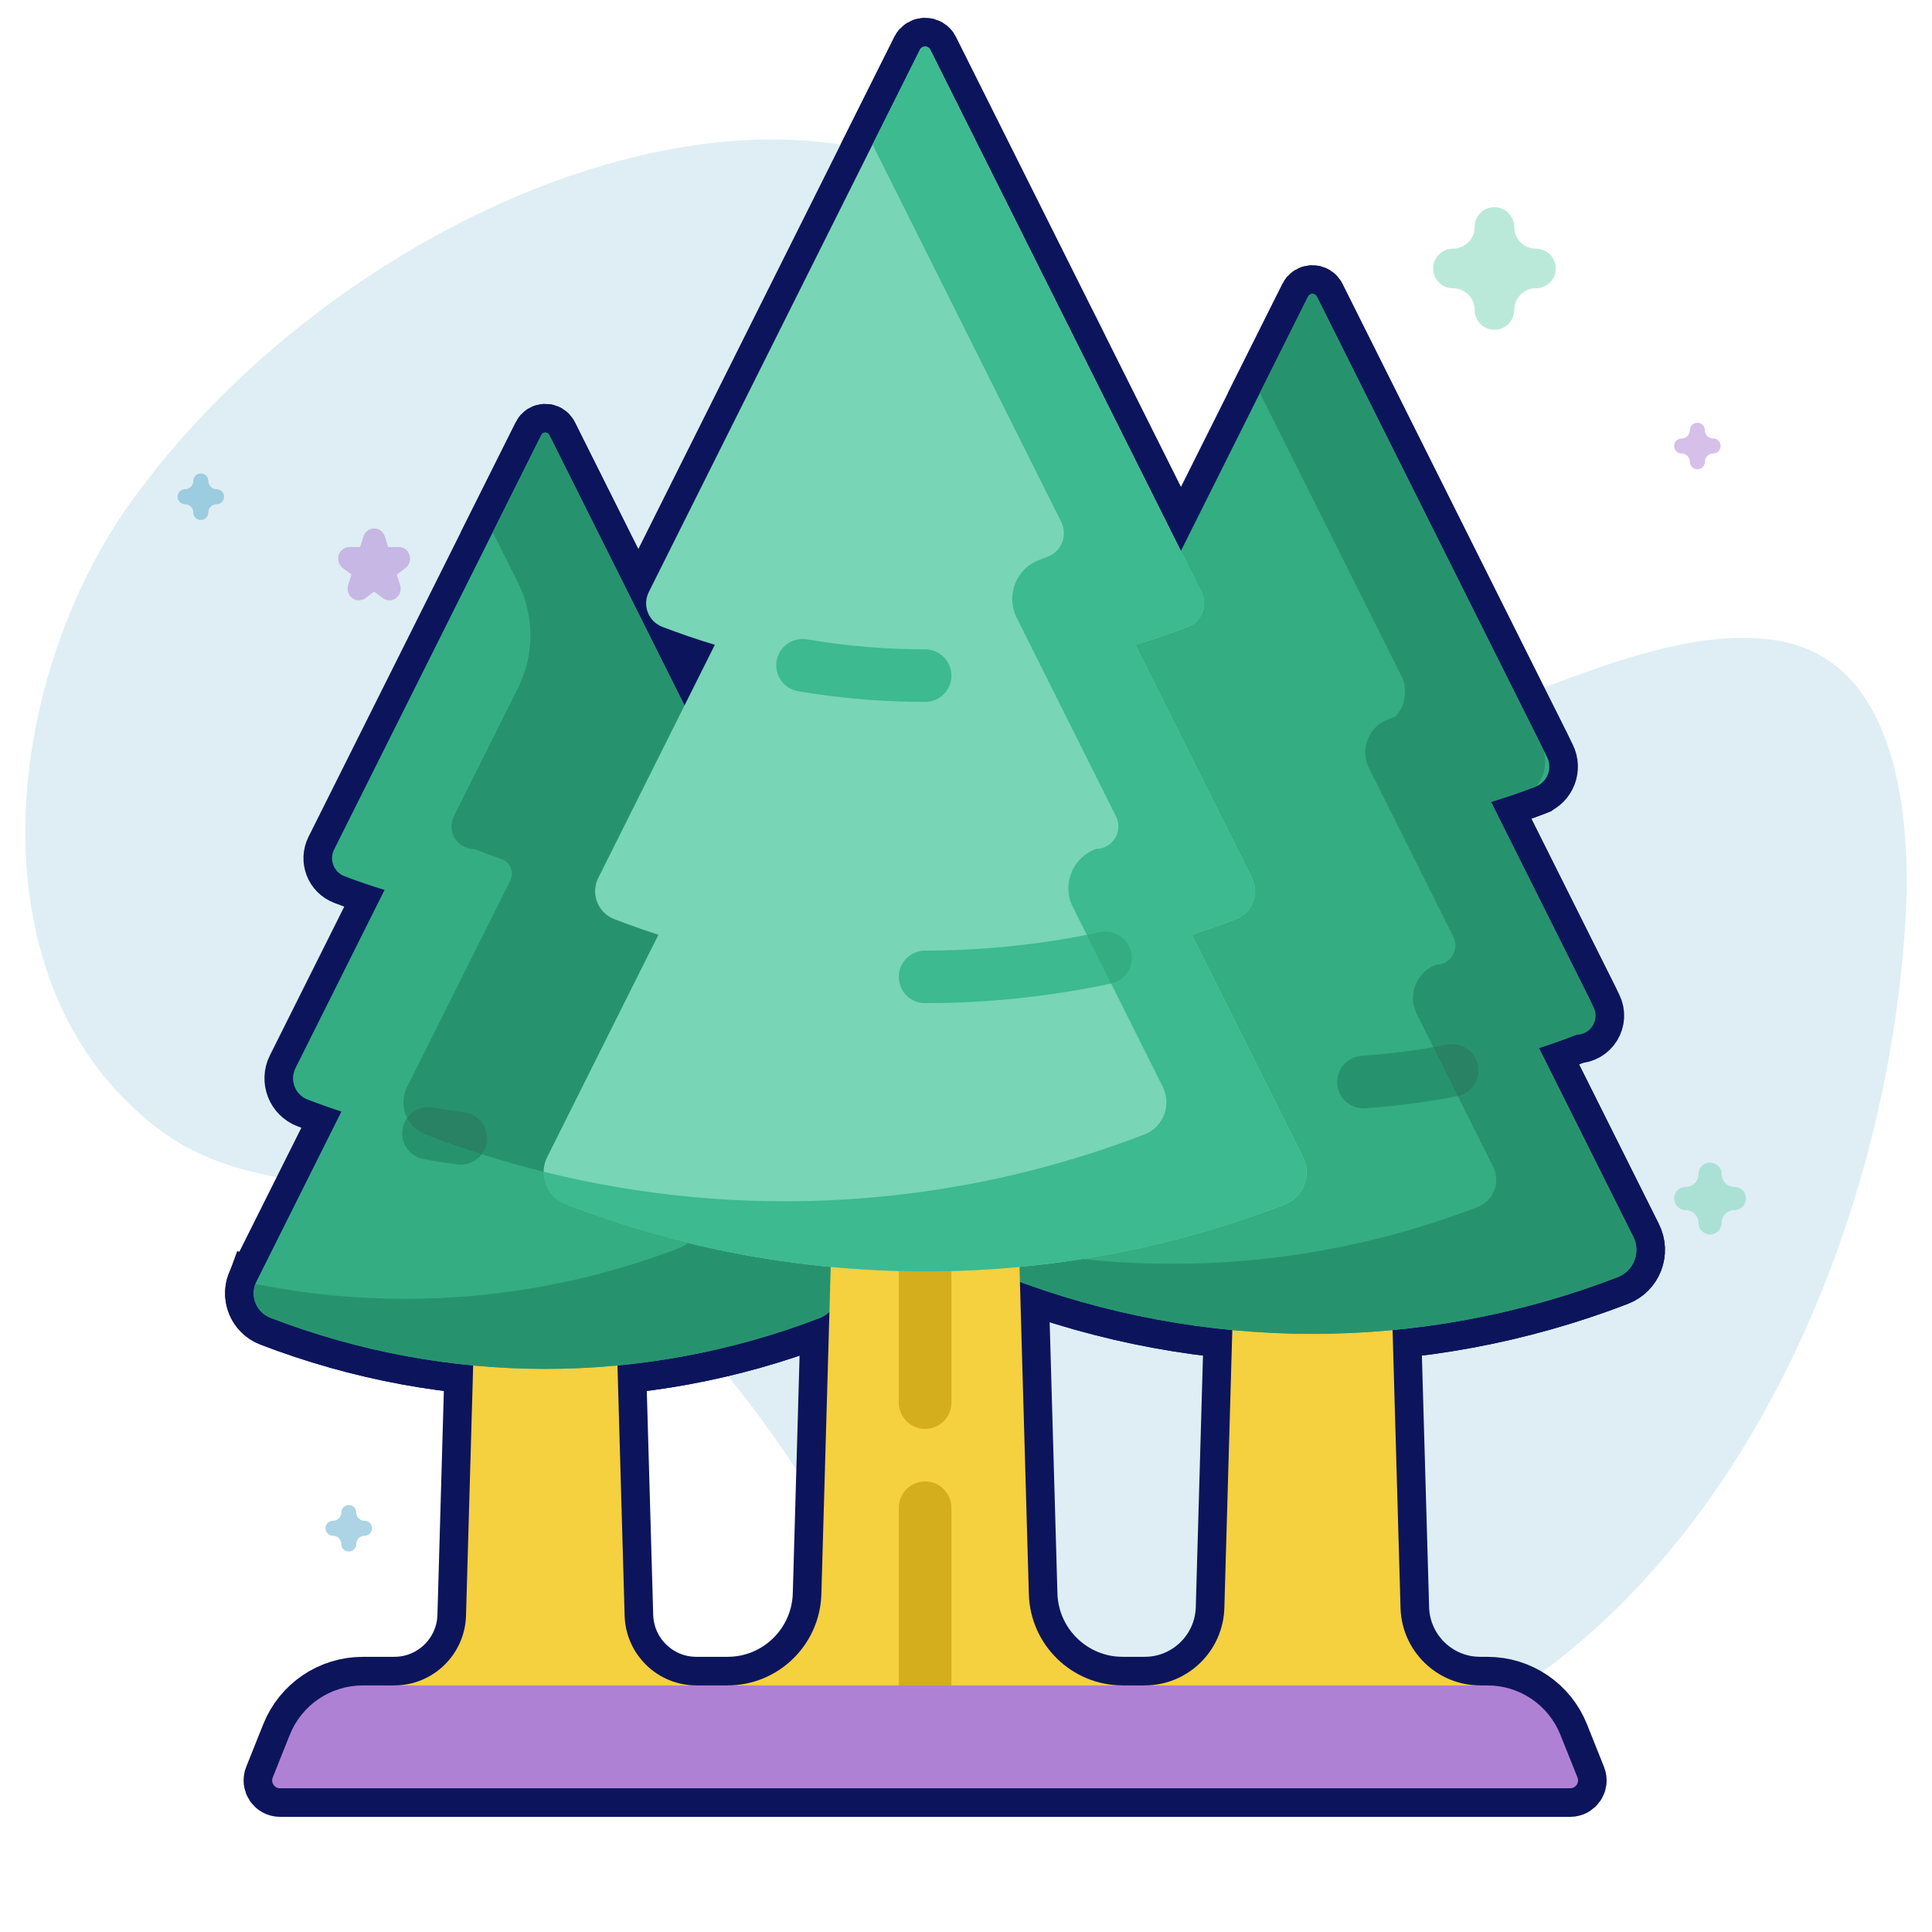 <svg width="457" height="457" viewBox="0 0 457 457" fill="none" xmlns="http://www.w3.org/2000/svg">
<path d="M31.68 117.743C86.657 42.24 209.248 -4.99 258.491 73.264C273.545 97.187 253.049 132.249 269.485 155.147C309.136 210.387 371.97 144.101 420.054 151.47C448.853 155.883 452.233 192.905 450.693 218.036C444.775 314.685 384.372 426.789 275.924 422.902C243.525 421.74 220.913 400.137 204.758 373.645C185.689 342.375 164.211 307.264 130.451 290.505C101.666 276.217 63.375 286.556 37.724 267.236C-7.355 233.283 0.228 160.935 31.68 117.743Z" fill="#5BAACB" fill-opacity="0.2"/>
<path opacity="0.5" d="M117.039 350C117.716 350 118.393 349.794 118.968 349.382L121.501 347.569L124.033 349.382C125.183 350.205 126.74 350.206 127.89 349.382C129.04 348.559 129.522 347.099 129.082 345.767L128.115 342.833L130.647 341.019C131.797 340.196 132.279 338.736 131.839 337.404C131.399 336.071 130.14 335.169 128.719 335.169H125.588L124.62 332.235C124.181 330.902 122.921 330 121.5 330C120.078 330 118.818 330.902 118.379 332.235L117.412 335.169H114.281C112.86 335.169 111.6 336.071 111.161 337.404C110.722 338.736 111.203 340.196 112.352 341.019L114.885 342.833L113.918 345.767C113.479 347.099 113.96 348.559 115.109 349.382C115.686 349.794 116.363 350 117.039 350Z" fill="#78D5B5"/>
<path opacity="0.5" d="M84.889 142C85.437 142 85.984 141.825 86.45 141.475L88.5 139.933L90.55 141.475C91.482 142.174 92.742 142.175 93.673 141.475C94.604 140.775 94.994 139.534 94.638 138.402L93.855 135.908L95.905 134.366C96.836 133.666 97.226 132.426 96.87 131.293C96.514 130.161 95.494 129.394 94.344 129.394H91.809L91.026 126.899C90.671 125.767 89.651 125 88.5 125C87.349 125 86.329 125.767 85.974 126.899L85.191 129.394H82.656C81.505 129.394 80.486 130.161 80.13 131.293C79.775 132.426 80.164 133.666 81.095 134.366L83.145 135.908L82.362 138.402C82.007 139.534 82.396 140.775 83.327 141.475C83.793 141.825 84.341 142 84.889 142Z" fill="#AF81D5"/>
<path opacity="0.5" d="M119.5 412C121.014 412 122.242 410.772 122.242 409.258C122.242 407.595 123.595 406.242 125.258 406.242C126.772 406.242 128 405.014 128 403.5C128 401.986 126.772 400.758 125.258 400.758C123.595 400.758 122.242 399.405 122.242 397.742C122.242 396.228 121.014 395 119.5 395C117.986 395 116.758 396.228 116.758 397.742C116.758 399.405 115.405 400.758 113.742 400.758C112.228 400.758 111 401.986 111 403.5C111 405.014 112.228 406.242 113.742 406.242C115.405 406.242 116.758 407.595 116.758 409.258C116.758 410.772 117.985 412 119.5 412Z" fill="#F35A9E"/>
<path opacity="0.5" d="M353.5 78C356.083 78 358.177 75.906 358.177 73.323C358.177 70.485 360.485 68.177 363.323 68.177C365.905 68.177 368 66.083 368 63.5C368 60.917 365.905 58.823 363.323 58.823C360.485 58.823 358.177 56.515 358.177 53.677C358.177 51.094 356.083 49 353.5 49C350.917 49 348.823 51.094 348.823 53.677C348.823 56.515 346.515 58.823 343.677 58.823C341.095 58.823 339 60.917 339 63.5C339 66.083 341.095 68.177 343.677 68.177C346.515 68.177 348.823 70.485 348.823 73.323C348.823 75.906 350.916 78 353.5 78Z" fill="#78D5B5"/>
<path opacity="0.5" d="M82.5 367C83.48 367 84.274 366.206 84.274 365.226C84.274 364.15 85.15 363.274 86.226 363.274C87.206 363.274 88 362.48 88 361.5C88 360.52 87.206 359.726 86.226 359.726C85.15 359.726 84.274 358.85 84.274 357.774C84.274 356.794 83.48 356 82.5 356C81.52 356 80.726 356.794 80.726 357.774C80.726 358.85 79.85 359.726 78.774 359.726C77.794 359.726 77 360.52 77 361.5C77 362.48 77.794 363.274 78.774 363.274C79.85 363.274 80.726 364.15 80.726 365.226C80.726 366.206 81.52 367 82.5 367Z" fill="#5BAACB"/>
<path opacity="0.5" d="M401.5 111C402.48 111 403.274 110.206 403.274 109.226C403.274 108.15 404.15 107.274 405.226 107.274C406.206 107.274 407 106.48 407 105.5C407 104.52 406.206 103.726 405.226 103.726C404.15 103.726 403.274 102.85 403.274 101.774C403.274 100.794 402.48 100 401.5 100C400.52 100 399.726 100.794 399.726 101.774C399.726 102.85 398.85 103.726 397.774 103.726C396.794 103.726 396 104.52 396 105.5C396 106.48 396.794 107.274 397.774 107.274C398.85 107.274 399.726 108.15 399.726 109.226C399.726 110.206 400.52 111 401.5 111Z" fill="#AF81D5"/>
<path opacity="0.5" d="M204.5 423C205.48 423 206.274 422.206 206.274 421.226C206.274 420.15 207.15 419.274 208.226 419.274C209.206 419.274 210 418.48 210 417.5C210 416.52 209.206 415.726 208.226 415.726C207.15 415.726 206.274 414.85 206.274 413.774C206.274 412.794 205.48 412 204.5 412C203.52 412 202.726 412.794 202.726 413.774C202.726 414.85 201.85 415.726 200.774 415.726C199.794 415.726 199 416.52 199 417.5C199 418.48 199.794 419.274 200.774 419.274C201.85 419.274 202.726 420.15 202.726 421.226C202.726 422.206 203.52 423 204.5 423Z" fill="#AF81D5"/>
<path opacity="0.5" d="M47.5 123C48.48 123 49.274 122.206 49.274 121.226C49.274 120.15 50.15 119.274 51.226 119.274C52.206 119.274 53 118.48 53 117.5C53 116.52 52.206 115.726 51.226 115.726C50.15 115.726 49.274 114.85 49.274 113.774C49.274 112.794 48.48 112 47.5 112C46.52 112 45.726 112.794 45.726 113.774C45.726 114.85 44.85 115.726 43.774 115.726C42.794 115.726 42 116.52 42 117.5C42 118.48 42.794 119.274 43.774 119.274C44.85 119.274 45.726 120.15 45.726 121.226C45.726 122.206 46.52 123 47.5 123Z" fill="#5BAACB"/>
<path opacity="0.5" d="M404.5 292C406.014 292 407.242 290.772 407.242 289.258C407.242 287.595 408.595 286.242 410.258 286.242C411.772 286.242 413 285.014 413 283.5C413 281.986 411.772 280.758 410.258 280.758C408.595 280.758 407.242 279.405 407.242 277.742C407.242 276.228 406.014 275 404.5 275C402.986 275 401.758 276.228 401.758 277.742C401.758 279.405 400.405 280.758 398.742 280.758C397.228 280.758 396 281.986 396 283.5C396 285.014 397.228 286.242 398.742 286.242C400.405 286.242 401.758 287.595 401.758 289.258C401.758 290.772 402.985 292 404.5 292Z" fill="#78D5B5"/>
<path d="M331.285 380.345L329.404 314.623L311.281 303.263L291.492 314.623L289.612 380.345C289.319 390.554 280.96 398.677 270.748 398.677L309.075 410.839L350.148 398.677C339.936 398.677 331.577 390.553 331.285 380.345Z" fill="#0C155C" stroke="#0C155C" stroke-width="13.523"/>
<path d="M386.342 292.554L364.018 247.907C366.996 246.942 369.956 245.895 372.892 244.765C376.187 243.496 377.672 239.665 376.093 236.506L352.679 189.678C356.232 188.612 359.755 187.408 363.24 186.066C366.026 184.993 367.281 181.754 365.946 179.084L311.484 70.157C311.058 69.304 309.839 69.304 309.413 70.157L279.331 130.321L251.311 167.751L235.489 300.149C236.208 300.991 237.143 301.673 238.257 302.102C284.723 319.992 336.175 319.992 382.641 302.102C386.45 300.635 388.168 296.206 386.342 292.554Z" fill="#0C155C" stroke="#0C155C" stroke-width="13.523"/>
<path d="M386.342 292.554L364.018 247.907C366.996 246.942 369.956 245.895 372.892 244.765C376.259 244.765 378.45 241.22 376.944 238.208L352.679 189.679C356.233 188.613 359.756 187.409 363.241 186.067C365.513 183.794 366.197 179.584 364.759 176.709L311.484 70.157C311.058 69.304 309.84 69.304 309.413 70.157L298.014 92.956L331.601 160.129C333.038 163.004 332.355 167.215 330.082 169.487C329.516 169.705 328.948 169.92 328.379 170.131C323.718 171.859 321.602 177.26 323.825 181.707L343.786 221.629C345.292 224.642 343.102 228.186 339.734 228.186C339.705 228.197 339.675 228.208 339.646 228.22C335.007 230.003 332.873 235.354 335.096 239.799L353.184 275.975C355.01 279.627 353.293 284.056 349.482 285.523C319.493 297.069 287.426 301.163 255.963 297.805L242.949 294.519L235.489 300.15C236.208 300.992 237.143 301.674 238.257 302.103C284.723 319.993 336.175 319.993 382.641 302.103C386.45 300.635 388.167 296.206 386.342 292.554Z" fill="#0C155C" stroke="#0C155C" stroke-width="13.523"/>
<path d="M322.507 262.167C319.271 262.167 316.54 259.661 316.312 256.382C316.073 252.957 318.656 249.986 322.081 249.748C328.854 249.276 335.66 248.384 342.311 247.095C345.683 246.447 348.945 248.645 349.598 252.016C350.251 255.387 348.047 258.649 344.676 259.303C337.531 260.687 330.22 261.645 322.946 262.152C322.798 262.162 322.652 262.167 322.507 262.167Z" fill="#0C155C" stroke="#0C155C" stroke-width="13.523"/>
<path d="M349.598 252.015C348.945 248.644 345.683 246.446 342.312 247.094C341.226 247.304 340.136 247.504 339.043 247.693L344.831 259.27C348.114 258.548 350.241 255.334 349.598 252.015Z" fill="#0C155C" stroke="#0C155C" stroke-width="13.523"/>
<path d="M110.231 382.173L111.924 322.999L128.991 306.185L146.059 322.999L147.752 382.173C148.015 391.364 155.541 398.678 164.736 398.678L128.227 410.84L93.247 398.678C102.441 398.678 109.968 391.363 110.231 382.173Z" fill="#0C155C" stroke="#0C155C" stroke-width="13.523"/>
<path d="M196.198 310.276L196.452 301.387L195.552 299.587C174.566 297.514 153.792 292.628 133.801 284.932C129.314 283.204 127.292 277.987 129.442 273.686L155.734 221.101C152.226 219.964 148.741 218.731 145.283 217.4C141.402 215.905 139.653 211.393 141.512 207.673L161.914 166.869L129.924 102.888C129.54 102.119 128.443 102.119 128.059 102.888L79.022 200.964C77.82 203.368 78.95 206.285 81.458 207.25C84.596 208.458 87.768 209.542 90.967 210.502L69.887 252.664C68.465 255.507 69.802 258.957 72.769 260.099C75.413 261.117 78.077 262.059 80.759 262.928L60.66 303.126C59.016 306.414 60.562 310.402 63.992 311.723C105.828 327.83 152.153 327.83 193.989 311.723C194.852 311.392 195.595 310.891 196.198 310.276Z" fill="#0C155C" stroke="#0C155C" stroke-width="13.523"/>
<path d="M122.519 137.821C126.445 145.672 126.445 154.914 122.519 162.765L107.351 193.1C105.577 196.648 108.158 200.823 112.124 200.823C114.271 201.649 116.429 202.439 118.596 203.19C120.695 203.918 121.677 206.32 120.683 208.308L96.283 257.109C94.133 261.409 96.157 266.628 100.643 268.355C109.81 271.884 119.141 274.821 128.581 277.168L155.734 221.103L161.914 166.872L129.924 102.891C129.54 102.122 128.443 102.122 128.059 102.891L116.557 125.895L122.519 137.821Z" fill="#0C155C" stroke="#0C155C" stroke-width="13.523"/>
<path d="M196.453 288.562L162.73 293.99C162.188 294.471 161.552 294.867 160.831 295.145C128.649 307.535 93.81 310.394 60.401 303.721C59.208 306.88 60.767 310.482 63.993 311.724C105.829 327.831 152.154 327.831 193.99 311.724C194.852 311.392 195.595 310.892 196.198 310.276L204.331 299.68L196.453 288.562Z" fill="#0C155C" stroke="#0C155C" stroke-width="13.523"/>
<path d="M109.016 275.487C108.752 275.487 108.484 275.47 108.215 275.436C105.568 275.094 102.889 274.682 100.252 274.209C96.872 273.603 94.624 270.372 95.23 266.992C95.836 263.612 99.071 261.361 102.447 261.971C104.883 262.408 107.358 262.788 109.802 263.103C113.207 263.541 115.612 266.657 115.174 270.063C114.771 273.199 112.097 275.487 109.016 275.487Z" fill="#0C155C" stroke="#0C155C" stroke-width="13.523"/>
<path d="M100.644 268.352C105.047 270.048 109.488 271.606 113.961 273.028C114.598 272.19 115.032 271.178 115.176 270.06C115.615 266.654 113.209 263.538 109.803 263.1C107.359 262.785 104.884 262.405 102.448 261.968C100.022 261.529 97.668 262.57 96.311 264.444C97.187 266.17 98.68 267.596 100.644 268.352Z" fill="#0C155C" stroke="#0C155C" stroke-width="13.523"/>
<path d="M243.368 377.086L241.153 299.681L218.827 286.84L196.501 299.681L194.287 377.086C193.942 389.109 184.097 398.677 172.069 398.677L218.827 415.814L265.585 398.677C253.558 398.677 243.712 389.109 243.368 377.086Z" fill="#0C155C" stroke="#0C155C" stroke-width="13.523"/>
<path d="M225.044 356.649C225.044 353.214 222.261 350.432 218.827 350.432C215.394 350.432 212.61 353.215 212.61 356.649V405.863H225.045V356.649H225.044Z" fill="#0C155C" stroke="#0C155C" stroke-width="13.523"/>
<path d="M218.827 337.997C215.394 337.997 212.61 335.214 212.61 331.78V300.736C212.61 297.301 215.394 294.519 218.827 294.519C222.261 294.519 225.044 297.302 225.044 300.736V331.78C225.044 335.214 222.261 337.997 218.827 337.997Z" fill="#0C155C" stroke="#0C155C" stroke-width="13.523"/>
<path d="M308.213 273.688L281.921 221.103C285.428 219.966 288.914 218.733 292.372 217.401C296.253 215.907 298.002 211.394 296.143 207.674L268.566 152.522C272.751 151.266 276.901 149.848 281.005 148.267C284.286 147.004 285.765 143.189 284.192 140.044L220.047 11.754C219.545 10.749 218.111 10.749 217.608 11.754L153.463 140.045C151.89 143.19 153.369 147.005 156.651 148.268C160.755 149.849 164.905 151.266 169.09 152.523L141.513 207.675C139.654 211.394 141.403 215.907 145.284 217.402C148.742 218.733 152.227 219.967 155.735 221.104L129.443 273.688C127.293 277.989 129.315 283.206 133.802 284.934C188.528 306.005 249.128 306.005 303.854 284.934C308.34 283.205 310.363 277.988 308.213 273.688Z" fill="#0C155C" stroke="#0C155C" stroke-width="13.523"/>
<path d="M308.213 273.688L281.921 221.104C285.428 219.967 288.914 218.734 292.372 217.402C296.253 215.908 298.002 211.395 296.143 207.676L268.566 152.523C272.751 151.267 276.901 149.849 281.005 148.269C284.286 147.006 285.765 143.191 284.192 140.046L220.047 11.754C219.545 10.749 218.11 10.749 217.608 11.754L206.393 34.184L251.034 123.465C252.607 126.61 251.128 130.425 247.847 131.688C247.186 131.943 246.525 132.193 245.863 132.438C240.362 134.479 237.863 140.852 240.487 146.1L263.986 193.1C265.761 196.648 263.18 200.822 259.214 200.822L259.11 200.863C253.644 202.964 251.142 209.283 253.761 214.521L275.055 257.109C277.202 261.402 275.189 266.623 270.71 268.348C225.147 285.895 175.511 288.834 128.583 277.168C128.519 280.477 130.488 283.657 133.803 284.933C188.529 306.003 249.129 306.003 303.855 284.933C308.34 283.205 310.363 277.988 308.213 273.688Z" fill="#0C155C" stroke="#0C155C" stroke-width="13.523"/>
<path d="M218.826 237.289C215.393 237.289 212.609 234.505 212.609 231.072C212.609 227.638 215.393 224.855 218.826 224.855C232.702 224.855 246.619 223.388 260.191 220.497C263.555 219.782 266.852 221.923 267.567 225.282C268.282 228.641 266.14 231.943 262.782 232.658C248.361 235.731 233.572 237.289 218.826 237.289Z" fill="#0C155C" stroke="#0C155C" stroke-width="13.523"/>
<path d="M267.567 225.281C266.852 221.922 263.555 219.781 260.191 220.496C259.151 220.717 258.11 220.931 257.067 221.135L262.824 232.648C266.158 231.915 268.28 228.626 267.567 225.281Z" fill="#0C155C" stroke="#0C155C" stroke-width="13.523"/>
<path d="M218.827 166.031C208.791 166.031 198.686 165.179 188.794 163.497C185.408 162.923 183.13 159.712 183.706 156.327C184.281 152.942 187.494 150.667 190.876 151.24C200.083 152.804 209.486 153.597 218.826 153.597C222.26 153.597 225.044 156.381 225.044 159.814C225.045 163.248 222.261 166.031 218.827 166.031Z" fill="#0C155C" stroke="#0C155C" stroke-width="13.523"/>
<path d="M351.859 398.676H85.796C78.201 398.676 71.371 403.301 68.552 410.353L64.513 420.459C64.027 421.676 64.922 422.999 66.233 422.999H371.423C372.733 422.999 373.63 421.676 373.143 420.459L369.103 410.353C366.284 403.3 359.454 398.676 351.859 398.676Z" fill="#0C155C" stroke="#0C155C" stroke-width="13.523"/>
<path d="M331.285 380.345L329.404 314.623L311.281 303.263L291.492 314.623L289.612 380.345C289.319 390.554 280.96 398.677 270.748 398.677L309.075 410.839L350.148 398.677C339.936 398.677 331.577 390.553 331.285 380.345Z" fill="#F5D03F"/>
<path d="M386.342 292.554L364.018 247.907C366.996 246.942 369.956 245.895 372.892 244.765C376.187 243.496 377.672 239.665 376.093 236.506L352.679 189.678C356.232 188.612 359.755 187.408 363.24 186.066C366.026 184.993 367.281 181.754 365.946 179.084L311.484 70.157C311.058 69.304 309.839 69.304 309.413 70.157L279.331 130.321L251.311 167.751L235.489 300.149C236.208 300.991 237.143 301.673 238.257 302.102C284.723 319.992 336.175 319.992 382.641 302.102C386.45 300.635 388.168 296.206 386.342 292.554Z" fill="#34AD83"/>
<path d="M386.342 292.554L364.018 247.907C366.996 246.942 369.956 245.895 372.892 244.765C376.259 244.765 378.45 241.22 376.944 238.208L352.679 189.679C356.233 188.613 359.756 187.409 363.241 186.067C365.513 183.794 366.197 179.584 364.759 176.709L311.484 70.157C311.058 69.304 309.84 69.304 309.413 70.157L298.014 92.956L331.601 160.129C333.038 163.004 332.355 167.215 330.082 169.487C329.516 169.705 328.948 169.92 328.379 170.131C323.718 171.859 321.602 177.26 323.825 181.707L343.786 221.629C345.292 224.642 343.102 228.186 339.734 228.186C339.705 228.197 339.675 228.208 339.646 228.22C335.007 230.003 332.873 235.354 335.096 239.799L353.184 275.975C355.01 279.627 353.293 284.056 349.482 285.523C319.493 297.069 287.426 301.163 255.963 297.805L242.949 294.519L235.489 300.15C236.208 300.992 237.143 301.674 238.257 302.103C284.723 319.993 336.175 319.993 382.641 302.103C386.45 300.635 388.167 296.206 386.342 292.554Z" fill="#27936E"/>
<path d="M322.507 262.167C319.271 262.167 316.54 259.661 316.312 256.382C316.073 252.957 318.656 249.986 322.081 249.748C328.854 249.276 335.66 248.384 342.311 247.095C345.683 246.447 348.945 248.645 349.598 252.016C350.251 255.387 348.047 258.649 344.676 259.303C337.531 260.687 330.22 261.645 322.946 262.152C322.798 262.162 322.652 262.167 322.507 262.167Z" fill="#27936E"/>
<path d="M349.598 252.015C348.945 248.644 345.683 246.446 342.312 247.094C341.226 247.304 340.136 247.504 339.043 247.693L344.831 259.27C348.114 258.548 350.241 255.334 349.598 252.015Z" fill="#298263"/>
<path d="M110.231 382.173L111.924 322.999L128.991 306.185L146.059 322.999L147.752 382.173C148.015 391.364 155.541 398.678 164.736 398.678L128.227 410.84L93.247 398.678C102.441 398.678 109.968 391.363 110.231 382.173Z" fill="#F5D03F"/>
<path d="M196.198 310.276L196.452 301.387L195.552 299.587C174.566 297.514 153.792 292.628 133.801 284.932C129.314 283.204 127.292 277.987 129.442 273.686L155.734 221.101C152.226 219.964 148.741 218.731 145.283 217.4C141.402 215.905 139.653 211.393 141.512 207.673L161.914 166.869L129.924 102.888C129.54 102.119 128.443 102.119 128.059 102.888L79.022 200.964C77.82 203.368 78.95 206.285 81.458 207.25C84.596 208.458 87.768 209.542 90.967 210.502L69.887 252.664C68.465 255.507 69.802 258.957 72.769 260.099C75.413 261.117 78.077 262.059 80.759 262.928L60.66 303.126C59.016 306.414 60.562 310.402 63.992 311.723C105.828 327.83 152.153 327.83 193.989 311.723C194.852 311.392 195.595 310.891 196.198 310.276Z" fill="#34AD83"/>
<path d="M122.519 137.821C126.445 145.672 126.445 154.914 122.519 162.765L107.351 193.1C105.577 196.648 108.158 200.823 112.124 200.823C114.271 201.649 116.429 202.439 118.596 203.19C120.695 203.918 121.677 206.32 120.683 208.308L96.283 257.109C94.133 261.409 96.157 266.628 100.643 268.355C109.81 271.884 119.141 274.821 128.581 277.168L155.734 221.103L161.914 166.872L129.924 102.891C129.54 102.122 128.443 102.122 128.059 102.891L116.557 125.895L122.519 137.821Z" fill="#27936E"/>
<path d="M196.453 288.562L162.73 293.99C162.188 294.471 161.552 294.867 160.831 295.145C128.649 307.535 93.81 310.394 60.401 303.721C59.208 306.88 60.767 310.482 63.993 311.724C105.829 327.831 152.154 327.831 193.99 311.724C194.852 311.392 195.595 310.892 196.198 310.276L204.331 299.68L196.453 288.562Z" fill="#27936E"/>
<path d="M109.016 275.487C108.752 275.487 108.484 275.47 108.215 275.436C105.568 275.094 102.889 274.682 100.252 274.209C96.872 273.603 94.624 270.372 95.23 266.992C95.836 263.612 99.071 261.361 102.447 261.971C104.883 262.408 107.358 262.788 109.802 263.103C113.207 263.541 115.612 266.657 115.174 270.063C114.771 273.199 112.097 275.487 109.016 275.487Z" fill="#27936E"/>
<path d="M100.644 268.352C105.047 270.048 109.488 271.606 113.961 273.028C114.598 272.19 115.032 271.178 115.176 270.06C115.615 266.654 113.209 263.538 109.803 263.1C107.359 262.785 104.884 262.405 102.448 261.968C100.022 261.529 97.668 262.57 96.311 264.444C97.187 266.17 98.68 267.596 100.644 268.352Z" fill="#298263"/>
<path d="M243.368 377.086L241.153 299.681L218.827 286.84L196.501 299.681L194.287 377.086C193.942 389.109 184.097 398.677 172.069 398.677L218.827 415.814L265.585 398.677C253.558 398.677 243.712 389.109 243.368 377.086Z" fill="#F5D03F"/>
<path d="M225.044 356.649C225.044 353.214 222.261 350.432 218.827 350.432C215.394 350.432 212.61 353.215 212.61 356.649V405.863H225.045V356.649H225.044Z" fill="#D4AE1C"/>
<path d="M218.827 337.997C215.394 337.997 212.61 335.214 212.61 331.78V300.736C212.61 297.301 215.394 294.519 218.827 294.519C222.261 294.519 225.044 297.302 225.044 300.736V331.78C225.044 335.214 222.261 337.997 218.827 337.997Z" fill="#D4AE1C"/>
<path d="M308.213 273.688L281.921 221.103C285.428 219.966 288.914 218.733 292.372 217.401C296.253 215.907 298.002 211.394 296.143 207.674L268.566 152.522C272.751 151.266 276.901 149.848 281.005 148.267C284.286 147.004 285.765 143.189 284.192 140.044L220.047 11.754C219.545 10.749 218.111 10.749 217.608 11.754L153.463 140.045C151.89 143.19 153.369 147.005 156.651 148.268C160.755 149.849 164.905 151.266 169.09 152.523L141.513 207.675C139.654 211.394 141.403 215.907 145.284 217.402C148.742 218.733 152.227 219.967 155.735 221.104L129.443 273.688C127.293 277.989 129.315 283.206 133.802 284.934C188.528 306.005 249.128 306.005 303.854 284.934C308.34 283.205 310.363 277.988 308.213 273.688Z" fill="#78D5B5"/>
<path d="M308.213 273.688L281.921 221.104C285.428 219.967 288.914 218.734 292.372 217.402C296.253 215.908 298.002 211.395 296.143 207.676L268.566 152.523C272.751 151.267 276.901 149.849 281.005 148.269C284.286 147.006 285.765 143.191 284.192 140.046L220.047 11.754C219.545 10.749 218.11 10.749 217.608 11.754L206.393 34.184L251.034 123.465C252.607 126.61 251.128 130.425 247.847 131.688C247.186 131.943 246.525 132.193 245.863 132.438C240.362 134.479 237.863 140.852 240.487 146.1L263.986 193.1C265.761 196.648 263.18 200.822 259.214 200.822L259.11 200.863C253.644 202.964 251.142 209.283 253.761 214.521L275.055 257.109C277.202 261.402 275.189 266.623 270.71 268.348C225.147 285.895 175.511 288.834 128.583 277.168C128.519 280.477 130.488 283.657 133.803 284.933C188.529 306.003 249.129 306.003 303.855 284.933C308.34 283.205 310.363 277.988 308.213 273.688Z" fill="#3DBA8F"/>
<path d="M218.826 237.289C215.393 237.289 212.609 234.505 212.609 231.072C212.609 227.638 215.393 224.855 218.826 224.855C232.702 224.855 246.619 223.388 260.191 220.497C263.555 219.782 266.852 221.923 267.567 225.282C268.282 228.641 266.14 231.943 262.782 232.658C248.361 235.731 233.572 237.289 218.826 237.289Z" fill="#3DBA8F"/>
<path d="M267.567 225.281C266.852 221.922 263.555 219.781 260.191 220.496C259.151 220.717 258.11 220.931 257.067 221.135L262.824 232.648C266.158 231.915 268.28 228.626 267.567 225.281Z" fill="#34AD83"/>
<path d="M218.827 166.031C208.791 166.031 198.686 165.179 188.794 163.497C185.408 162.923 183.13 159.712 183.706 156.327C184.281 152.942 187.494 150.667 190.876 151.24C200.083 152.804 209.486 153.597 218.826 153.597C222.26 153.597 225.044 156.381 225.044 159.814C225.045 163.248 222.261 166.031 218.827 166.031Z" fill="#3DBA8F"/>
<path d="M351.859 398.676H85.796C78.201 398.676 71.371 403.301 68.552 410.353L64.513 420.459C64.027 421.676 64.922 422.999 66.233 422.999H371.423C372.733 422.999 373.63 421.676 373.143 420.459L369.103 410.353C366.284 403.3 359.454 398.676 351.859 398.676Z" fill="#AF81D5"/>
</svg>
